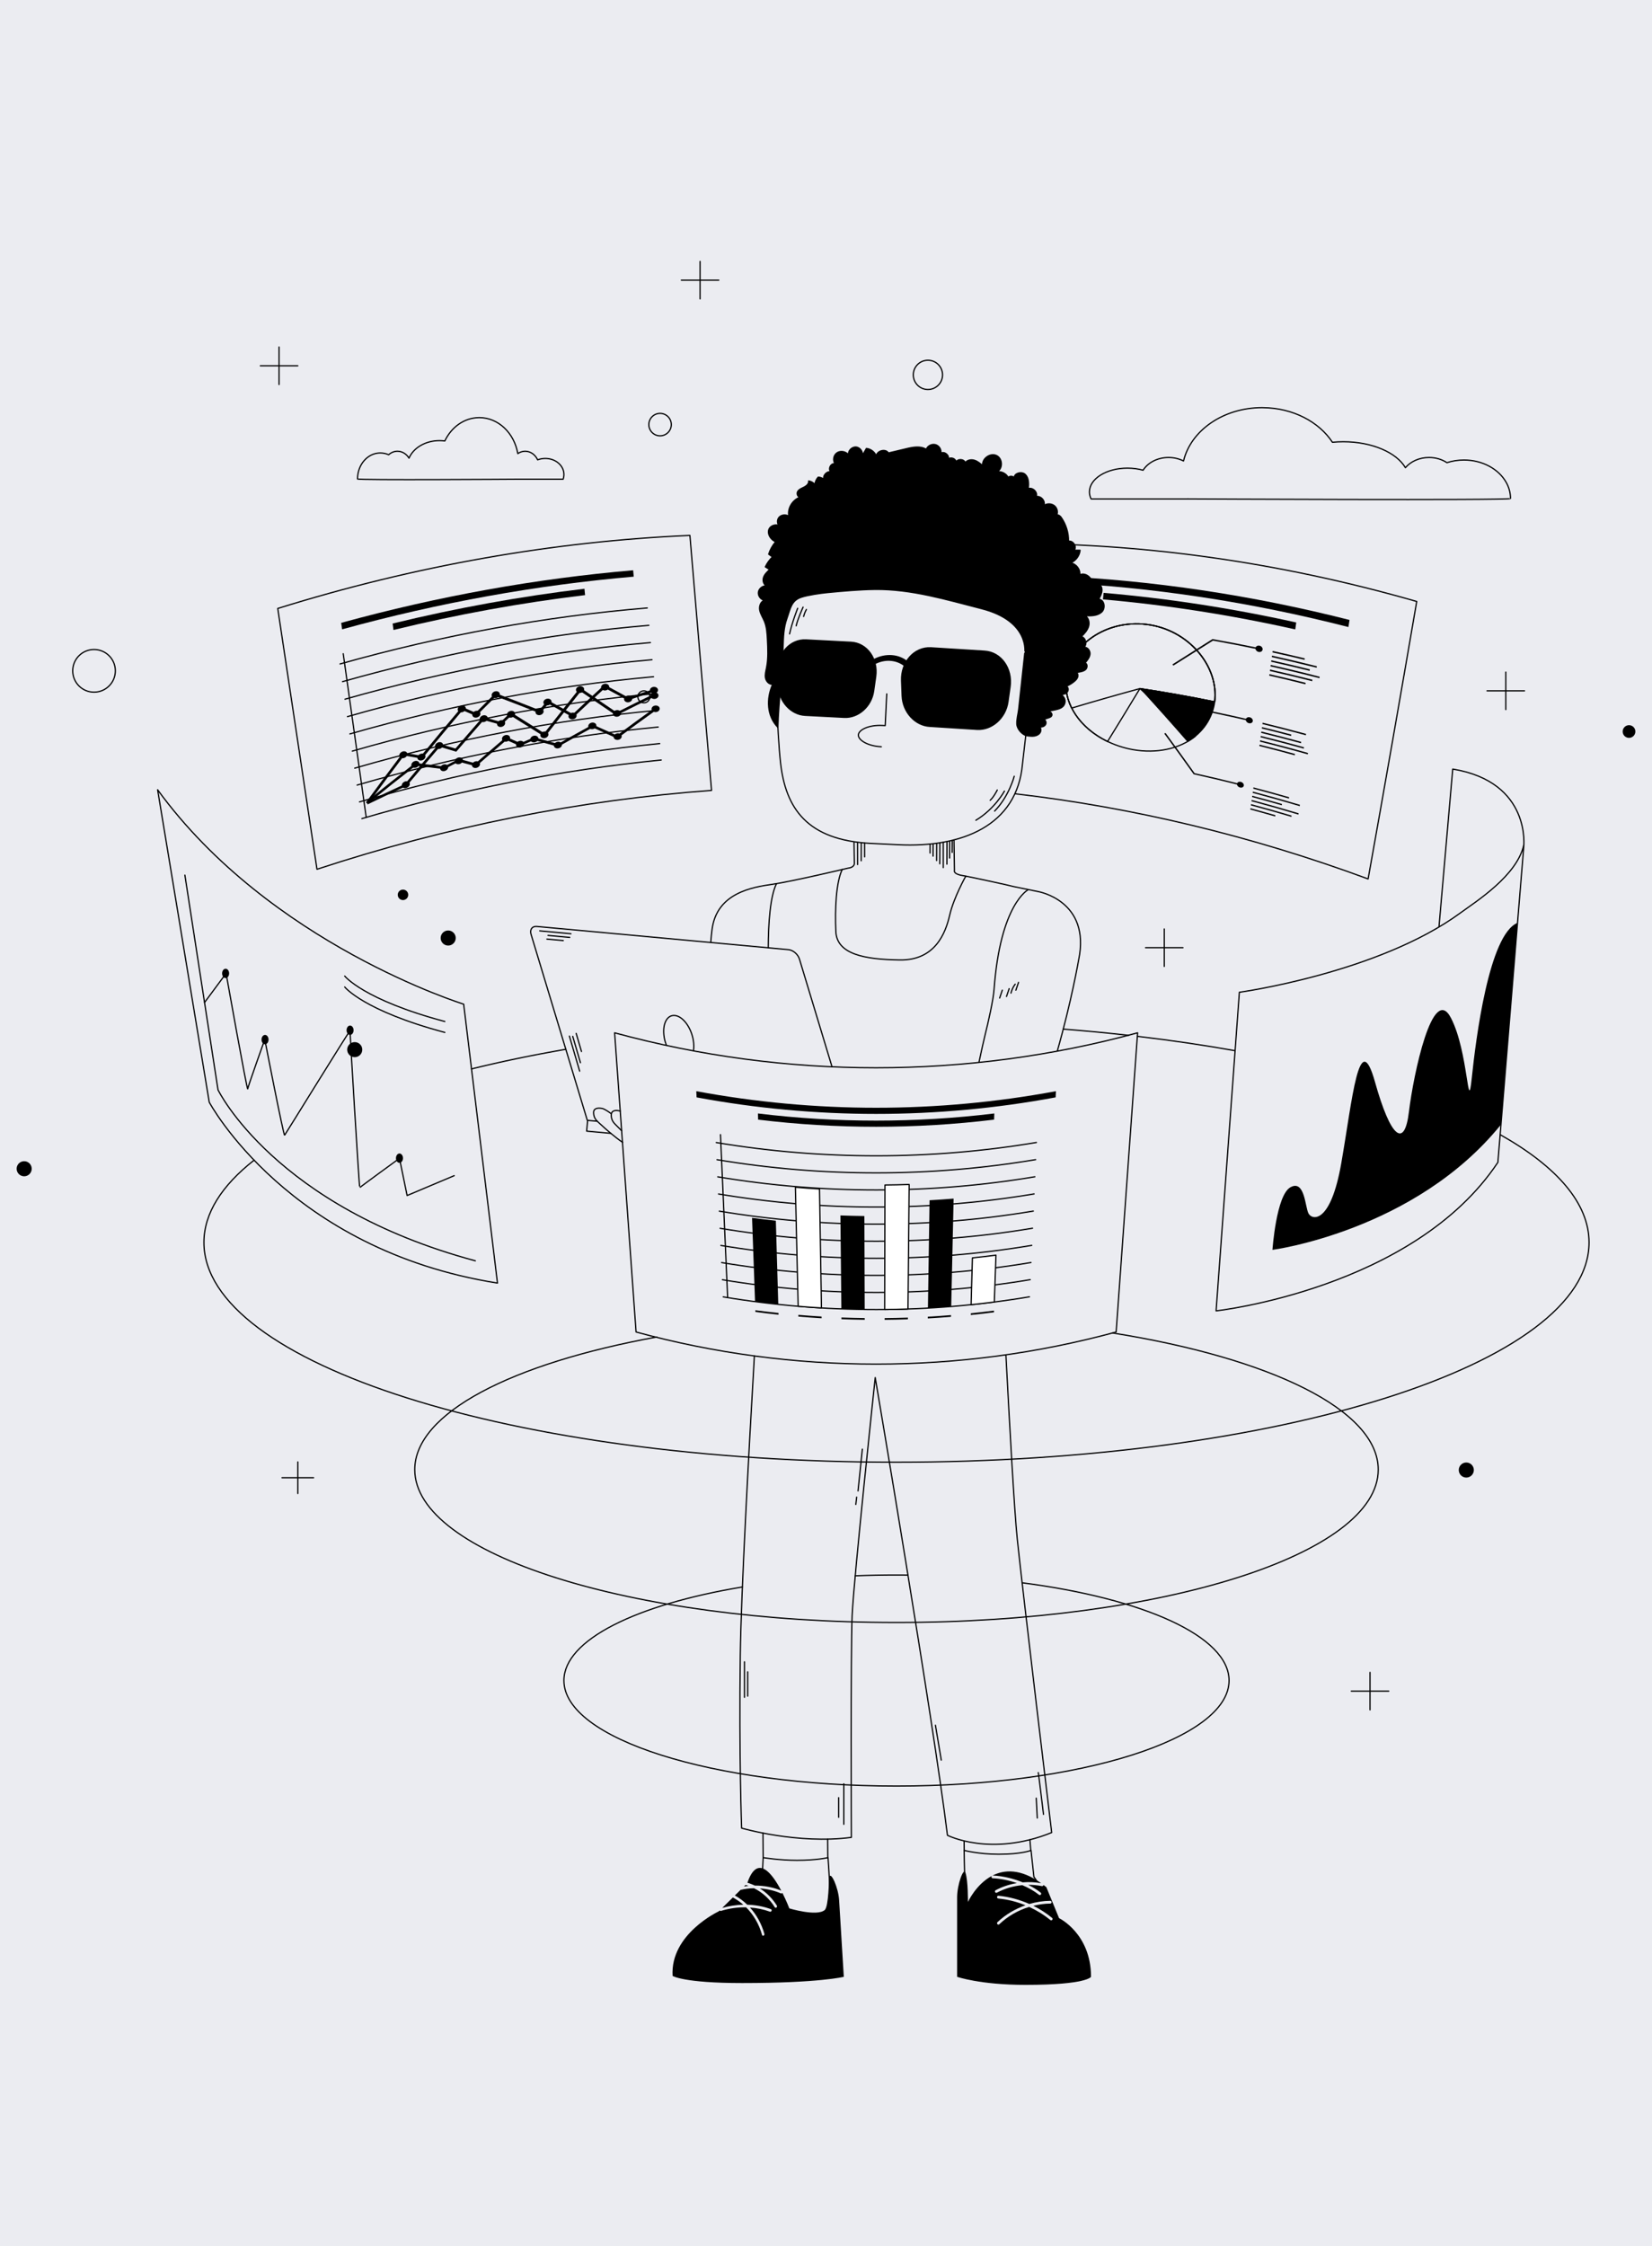 <?xml version="1.0" encoding="iso-8859-1"?>
<!-- Generator: Adobe Illustrator 26.5.0, SVG Export Plug-In . SVG Version: 6.00 Build 0)  -->
<svg version="1.1" xmlns="http://www.w3.org/2000/svg" xmlns:xlink="http://www.w3.org/1999/xlink" x="0px" y="0px"
	 viewBox="0 0 640 870" style="enable-background:new 0 0 640 870;" xml:space="preserve">
<g id="Layer_2">
	<g id="Layer_2_00000114056569711978022710000013115108717188171421_">
		<g id="Background">
			<rect style="fill:#EBECF1;" width="642.381" height="870"/>
		</g>
	</g>
</g>
<g id="Layer_1">
	<g>
		<g>
			
				<path style="fill:none;stroke:#000000;stroke-width:0.478;stroke-linecap:round;stroke-linejoin:round;stroke-miterlimit:10;" d="
				M386.082,231.33c0.521-6.93,1.039-13.866,1.555-20.809c52.788-0.513,107.165,6.909,161.216,22.437
				c-6.245,36.37-12.511,72.19-18.834,107.463c-45.276-16.721-91.233-27.707-136.723-32.977"/>
			
				<path style="fill:none;stroke:#000000;stroke-width:0.478;stroke-linecap:round;stroke-linejoin:round;stroke-miterlimit:10;" d="
				M441.609,266.695c-4.159,6.877-8.336,13.712-12.535,20.504c-10.579-5.082-16.978-14.389-16.075-24.077
				c1.236-13.053,15.294-23.271,31.311-21.268c16.1,1.986,28.011,16.172,26.262,29.979
				C460.909,269.863,451.251,268.151,441.609,266.695z"/>
			
				<path style="fill:none;stroke:#000000;stroke-width:0.478;stroke-linecap:round;stroke-linejoin:round;stroke-miterlimit:10;" d="
				M441.609,266.695c7.115,5.92,14.264,12.081,21.434,18.486c-6.14,4.944-15.07,6.724-24.044,5.177
				c-15.518-2.747-27.206-14.465-26-27.236c1.236-13.053,15.294-23.271,31.311-21.268c16.1,1.986,28.011,16.172,26.262,29.979
				C460.909,269.863,451.251,268.151,441.609,266.695z"/>
			<path d="M470.811,271.824c-0.83,6.304-4.556,12.11-10.7,15.586c-6.193-7.115-12.363-14.019-18.502-20.715
				C451.331,268.144,461.069,269.854,470.811,271.824z"/>
			
				<path style="fill:none;stroke:#000000;stroke-width:0.478;stroke-linecap:round;stroke-linejoin:round;stroke-miterlimit:10;" d="
				M441.609,266.695c-8.804,2.398-17.618,4.914-26.441,7.549c-1.775-3.549-2.519-7.347-2.17-11.122
				c1.236-13.053,15.294-23.271,31.311-21.268c16.1,1.986,28.011,16.172,26.262,29.979
				C460.909,269.863,451.251,268.151,441.609,266.695z"/>
			<path d="M454.592,257.786c-0.134-0.151-0.267-0.302-0.401-0.452c5.188-3.285,10.367-6.557,15.538-9.818
				c6.023,1.062,12.05,2.224,18.079,3.486c-0.025,0.188-0.051,0.376-0.076,0.564c-5.938-1.246-11.875-2.395-17.808-3.447
				C464.822,251.33,459.712,254.552,454.592,257.786z"/>
			<path d="M483.96,279.223c-9.026-2.104-18.053-3.984-27.072-5.64c0.021-0.175,0.042-0.349,0.063-0.524
				c9.023,1.652,18.054,3.529,27.083,5.63C484.009,278.866,483.985,279.045,483.96,279.223z"/>
			<path d="M480.509,304.167c-6.021-1.53-12.045-2.959-18.069-4.289c-0.027-0.037-0.054-0.075-0.081-0.112
				c-3.782-5.302-7.554-10.516-11.314-15.642c0.172-0.078,0.344-0.156,0.516-0.234c3.734,5.097,7.479,10.281,11.233,15.552
				c5.93,1.31,11.859,2.716,17.786,4.219C480.556,303.829,480.533,303.998,480.509,304.167z"/>
			<path d="M489.148,251.575c-0.091,0.67-0.782,1.081-1.542,0.921c-0.76-0.16-1.303-0.83-1.213-1.498
				c0.09-0.669,0.78-1.086,1.542-0.927C488.697,250.229,489.24,250.904,489.148,251.575z"/>
			<path d="M485.346,279.271c-0.088,0.634-0.762,1.005-1.507,0.831c-0.744-0.174-1.278-0.826-1.191-1.459
				c0.086-0.634,0.761-1.01,1.507-0.837C484.9,277.979,485.433,278.636,485.346,279.271z"/>
			<path d="M481.868,304.251c-0.084,0.603-0.745,0.938-1.475,0.752c-0.73-0.186-1.255-0.822-1.171-1.424
				c0.083-0.602,0.744-0.943,1.475-0.758C481.428,303.006,481.952,303.647,481.868,304.251z"/>
			<g>
				<path d="M505.399,255.56c-4.148-1.005-8.297-1.963-12.446-2.873c0.026-0.189,0.052-0.378,0.079-0.566
					c4.15,0.909,8.301,1.865,12.451,2.868C505.455,255.179,505.427,255.369,505.399,255.56z"/>
				<path d="M510.074,258.611c-5.79-1.464-11.581-2.836-17.372-4.116c0.026-0.188,0.052-0.376,0.078-0.564
					c5.793,1.277,11.587,2.647,17.38,4.109C510.132,258.231,510.103,258.421,510.074,258.611z"/>
				<path d="M507.365,259.82c-4.971-1.242-9.942-2.416-14.914-3.522c0.026-0.187,0.052-0.375,0.078-0.562
					c4.973,1.104,9.947,2.276,14.92,3.516C507.421,259.442,507.393,259.631,507.365,259.82z"/>
				<path d="M511.163,262.671c-6.319-1.636-12.641-3.162-18.962-4.577c0.026-0.187,0.052-0.374,0.078-0.56
					c6.324,1.413,12.648,2.937,18.97,4.57C511.22,262.293,511.192,262.482,511.163,262.671z"/>
				<path d="M508.35,263.828c-5.465-1.397-10.932-2.712-16.398-3.944c0.026-0.186,0.052-0.372,0.078-0.558
					c5.469,1.23,10.938,2.543,16.405,3.938C508.407,263.452,508.378,263.64,508.35,263.828z"/>
				<path d="M505.725,265.03c-4.673-1.181-9.347-2.302-14.022-3.363c0.026-0.185,0.052-0.371,0.078-0.556
					c4.676,1.059,9.353,2.178,14.028,3.358C505.781,264.656,505.753,264.843,505.725,265.03z"/>
			</g>
			<g>
				<path d="M505.892,284.781c-5.604-1.534-11.212-2.981-16.821-4.342c0.025-0.179,0.05-0.357,0.076-0.536
					c5.611,1.359,11.221,2.804,16.828,4.336C505.948,284.42,505.92,284.6,505.892,284.781z"/>
				<path d="M500.18,285.038c-3.782-1.002-7.565-1.965-11.349-2.888c0.025-0.178,0.05-0.356,0.075-0.534
					c3.785,0.922,7.57,1.883,11.354,2.884C500.233,284.68,500.206,284.859,500.18,285.038z"/>
				<path d="M504.004,287.859c-5.136-1.407-10.274-2.741-15.414-4.003c0.025-0.177,0.05-0.355,0.075-0.532
					c5.142,1.26,10.283,2.592,15.421,3.998C504.059,287.501,504.032,287.68,504.004,287.859z"/>
				<path d="M505.103,289.951c-5.581-1.551-11.166-3.016-16.753-4.395c0.025-0.177,0.05-0.353,0.075-0.53
					c5.589,1.377,11.176,2.84,16.76,4.39C505.158,289.593,505.131,289.772,505.103,289.951z"/>
				<path d="M506.645,292.169c-6.174-1.745-12.353-3.385-18.534-4.919c0.025-0.176,0.05-0.352,0.075-0.529
					c6.184,1.532,12.365,3.17,18.542,4.913C506.7,291.813,506.672,291.991,506.645,292.169z"/>
				<path d="M501.599,292.539c-4.574-1.258-9.15-2.459-13.727-3.601c0.025-0.176,0.05-0.351,0.075-0.527
					c4.579,1.141,9.157,2.34,13.733,3.597C501.652,292.185,501.626,292.362,501.599,292.539z"/>
			</g>
			<g>
				<path d="M499.339,309.28c-4.603-1.33-9.208-2.602-13.816-3.815c0.024-0.17,0.048-0.339,0.073-0.509
					c4.61,1.212,9.217,2.482,13.822,3.811C499.392,308.937,499.365,309.108,499.339,309.28z"/>
				<path d="M503.536,312.229c-6.076-1.815-12.158-3.528-18.245-5.138c0.024-0.169,0.048-0.338,0.072-0.507
					c6.088,1.609,12.173,3.32,18.252,5.133C503.589,311.887,503.562,312.058,503.536,312.229z"/>
				<path d="M496.566,311.895c-3.833-1.102-7.669-2.163-11.506-3.184c0.024-0.169,0.048-0.337,0.072-0.506
					c3.839,1.019,7.676,2.079,11.511,3.18C496.617,311.555,496.591,311.725,496.566,311.895z"/>
				<path d="M503.026,315.499c-6.06-1.826-12.127-3.55-18.197-5.173c0.024-0.168,0.048-0.336,0.072-0.504
					c6.073,1.621,12.142,3.343,18.205,5.168C503.079,315.16,503.052,315.329,503.026,315.499z"/>
				<path d="M500.294,316.383c-5.228-1.558-10.461-3.04-15.696-4.446c0.024-0.167,0.048-0.335,0.072-0.502
					c5.238,1.405,10.472,2.885,15.703,4.441C500.346,316.045,500.32,316.214,500.294,316.383z"/>
				<path d="M494.023,316.234c-3.217-0.926-6.435-1.824-9.655-2.693c0.024-0.167,0.048-0.334,0.072-0.501
					c3.221,0.868,6.441,1.765,9.659,2.69C494.073,315.898,494.048,316.066,494.023,316.234z"/>
			</g>
			<g>
				<path d="M522.388,242.856c-38.005-9.726-76.082-15.458-113.565-17.25c0.072-0.837,0.145-1.674,0.217-2.511
					c37.543,1.698,75.692,7.351,113.777,17.013C522.673,241.025,522.53,241.94,522.388,242.856z"/>
				<path d="M501.796,243.775c-24.905-5.582-49.799-9.453-74.495-11.626c0.082-0.844,0.164-1.687,0.245-2.531
					c24.737,2.116,49.678,5.936,74.633,11.474C502.052,241.986,501.924,242.88,501.796,243.775z"/>
			</g>
		</g>
		<g>
			
				<path style="fill:none;stroke:#000000;stroke-width:0.478;stroke-linecap:round;stroke-linejoin:round;stroke-miterlimit:10;" d="
				M275.659,306.13c-50.82,3.693-102.207,13.876-152.857,30.538c-5.061-33.485-10.125-67.153-15.201-101.004
				c53.189-16.585,106.918-25.999,159.673-28.298C270.04,240.393,272.834,273.314,275.659,306.13z"/>
			<g>
				<path d="M245.516,223.341c-37.487,3.241-75.325,10.038-112.982,20.407c-0.117-0.838-0.234-1.676-0.351-2.514
					c37.701-10.364,75.581-17.147,113.104-20.365C245.364,221.693,245.44,222.517,245.516,223.341z"/>
				<path d="M226.664,230.494c-24.684,2.964-49.477,7.462-74.227,13.498c-0.109-0.832-0.218-1.664-0.327-2.497
					c24.778-6.03,49.598-10.519,74.307-13.47C226.5,228.848,226.582,229.671,226.664,230.494z"/>
			</g>
			<g>
				<path d="M147.773,322.404"/>
				<g>
					<path d="M142.41,311.549c-0.13-0.288-0.261-0.577-0.391-0.865c4.941-2.412,9.887-4.757,14.836-7.033
						c4.41-5.283,8.822-10.491,13.234-15.625c2.118,0.626,4.236,1.259,6.355,1.901c3.546-4.134,7.091-8.219,10.636-12.256
						c2.301,0.633,4.602,1.276,6.904,1.929c1.309-1.252,2.618-2.498,3.926-3.737c4.307,2.679,8.616,5.383,12.927,8.112
						c4.649-5.976,9.291-11.863,13.926-17.662c4.707,3.174,9.416,6.377,14.127,9.609c4.786-2.436,9.565-4.801,14.338-7.096
						c0.193,0.279,0.386,0.557,0.578,0.836c-5.02,2.41-10.049,4.897-15.084,7.463c-4.585-3.141-9.169-6.253-13.751-9.338
						c-4.631,5.79-9.271,11.668-13.916,17.636c-4.364-2.758-8.726-5.491-13.086-8.198c-1.244,1.178-2.488,2.361-3.733,3.55
						c-2.275-0.644-4.55-1.278-6.825-1.903c-3.553,4.043-7.107,8.135-10.661,12.275c-2.12-0.641-4.24-1.274-6.36-1.899
						c-4.279,4.975-8.557,10.019-12.834,15.134C152.504,306.699,147.454,309.089,142.41,311.549z"/>
					<path d="M158.756,303.502c0.093,0.703-0.524,1.451-1.378,1.674c-0.854,0.223-1.622-0.164-1.717-0.867
						c-0.094-0.704,0.522-1.457,1.377-1.68C157.894,302.406,158.663,302.798,158.756,303.502z"/>
					<path d="M171.658,288.411c0.09,0.711-0.536,1.448-1.397,1.65c-0.861,0.202-1.632-0.209-1.723-0.92
						c-0.091-0.712,0.534-1.455,1.396-1.656C170.797,287.283,171.568,287.7,171.658,288.411z"/>
					<path d="M188.956,278.031c0.084,0.714-0.549,1.433-1.415,1.609c-0.866,0.176-1.636-0.259-1.722-0.974
						c-0.085-0.715,0.548-1.44,1.415-1.615C188.101,276.876,188.872,277.316,188.956,278.031z"/>
					<path d="M195.694,279.938c0.082,0.711-0.553,1.421-1.418,1.588c-0.865,0.167-1.634-0.272-1.717-0.984
						c-0.083-0.712,0.551-1.427,1.418-1.594C194.844,278.782,195.612,279.227,195.694,279.938z"/>
					<path d="M199.537,276.348c0.081,0.713-0.556,1.419-1.423,1.58c-0.867,0.161-1.636-0.285-1.718-0.999
						c-0.082-0.714,0.555-1.425,1.422-1.585C198.686,275.184,199.456,275.634,199.537,276.348z"/>
					<path d="M226.299,266.853c0.073,0.714-0.573,1.388-1.444,1.508c-0.87,0.121-1.636-0.358-1.71-1.072
						c-0.074-0.715,0.573-1.394,1.444-1.514C225.461,265.655,226.227,266.139,226.299,266.853z"/>
					<path d="M240.589,276.127c0.068,0.703-0.579,1.355-1.446,1.459c-0.867,0.104-1.626-0.38-1.695-1.084
						c-0.07-0.704,0.578-1.362,1.445-1.465C239.761,274.934,240.521,275.423,240.589,276.127z"/>
					<path d="M255.106,269.276c0.065,0.705-0.587,1.34-1.456,1.421c-0.869,0.081-1.626-0.423-1.692-1.128
						c-0.065-0.706,0.586-1.346,1.456-1.427C254.284,268.062,255.042,268.571,255.106,269.276z"/>
					<path d="M212.462,284.343c0.077,0.704-0.562,1.39-1.426,1.535c-0.864,0.145-1.627-0.306-1.705-1.01
						c-0.077-0.705,0.56-1.396,1.425-1.541C211.622,283.182,212.385,283.638,212.462,284.343z"/>
				</g>
				<path d="M147.773,322.404"/>
				<g>
					<g>
						<path d="M142.679,311.234c-0.318-0.134-0.636-0.269-0.954-0.403c4.798-6.545,9.6-12.998,14.405-19.358
							c2.345,0.397,4.691,0.804,7.037,1.222c5.264-6.419,10.529-12.731,15.792-18.935c1.77,0.761,3.54,1.527,5.31,2.298
							c2.555-2.566,5.109-5.109,7.662-7.628c5.677,2.151,11.357,4.357,17.038,6.617c1.065-1.306,2.129-2.608,3.193-3.905
							c3.258,1.799,6.518,3.614,9.778,5.444c4.101-3.867,8.197-7.672,12.288-11.415c3.048,1.646,6.097,3.307,9.146,4.981
							c3.261-1.096,6.519-2.161,9.775-3.197c0.132,0.303,0.265,0.607,0.397,0.91c-3.452,1.096-6.908,2.227-10.367,3.391
							c-2.936-1.609-5.872-3.205-8.807-4.788c-4.098,3.749-8.201,7.559-12.31,11.431c-3.22-1.805-6.439-3.595-9.658-5.369
							c-1.036,1.262-2.072,2.528-3.109,3.799c-5.719-2.272-11.436-4.49-17.151-6.652c-2.566,2.53-5.134,5.085-7.701,7.663
							c-1.745-0.759-3.49-1.513-5.235-2.262c-5.219,6.148-10.44,12.401-15.659,18.76c-2.334-0.415-4.667-0.82-7-1.214
							C151.924,298.742,147.299,304.945,142.679,311.234z"/>
						<path d="M157.806,291.927c0.095,0.712-0.526,1.466-1.385,1.687c-0.858,0.221-1.631-0.174-1.726-0.886
							c-0.095-0.713,0.525-1.472,1.384-1.693C156.938,290.814,157.711,291.215,157.806,291.927z"/>
						<path d="M164.818,292.836c0.091,0.709-0.531,1.454-1.389,1.666c-0.859,0.212-1.63-0.189-1.722-0.898
							c-0.093-0.71,0.529-1.46,1.389-1.672C163.955,291.72,164.726,292.126,164.818,292.836z"/>
						<path d="M180.453,274.22c0.087,0.719-0.545,1.451-1.412,1.637c-0.867,0.186-1.641-0.244-1.729-0.964
							c-0.088-0.72,0.543-1.457,1.411-1.643C179.591,273.064,180.366,273.5,180.453,274.22z"/>
						<path d="M186.108,276.292c0.086,0.716-0.548,1.44-1.414,1.619c-0.866,0.179-1.638-0.254-1.725-0.971
							c-0.086-0.717,0.546-1.446,1.414-1.625C185.25,275.137,186.023,275.576,186.108,276.292z"/>
						<path d="M193.627,268.751c0.083,0.72-0.554,1.436-1.424,1.603c-0.869,0.166-1.642-0.28-1.726-1
							c-0.084-0.721,0.553-1.443,1.423-1.609C192.771,267.579,193.544,268.031,193.627,268.751z"/>
						<path d="M210.6,275.407c0.078,0.711-0.563,1.403-1.43,1.548c-0.867,0.145-1.634-0.311-1.712-1.023
							c-0.078-0.712,0.561-1.409,1.43-1.554C209.756,274.233,210.523,274.695,210.6,275.407z"/>
						<path d="M213.671,271.658c0.077,0.713-0.566,1.402-1.434,1.542c-0.869,0.14-1.636-0.323-1.713-1.036
							c-0.078-0.714,0.564-1.408,1.434-1.548C212.827,270.476,213.594,270.944,213.671,271.658z"/>
						<path d="M223.382,277.083c0.074,0.707-0.569,1.381-1.436,1.509c-0.867,0.128-1.629-0.339-1.704-1.046
							c-0.075-0.708,0.569-1.388,1.436-1.515C222.545,275.903,223.308,276.375,223.382,277.083z"/>
						<path d="M236.012,265.935c0.07,0.712-0.579,1.373-1.449,1.48c-0.871,0.107-1.634-0.382-1.705-1.094
							c-0.071-0.713,0.578-1.38,1.449-1.486C235.179,264.729,235.942,265.223,236.012,265.935z"/>
						<path d="M244.926,270.55c0.067,0.706-0.582,1.354-1.451,1.45c-0.869,0.096-1.628-0.397-1.697-1.104
							c-0.068-0.707,0.582-1.361,1.451-1.456C244.099,269.344,244.859,269.843,244.926,270.55z"/>
						<path d="M254.914,267.171c0.065,0.707-0.588,1.342-1.457,1.423c-0.87,0.081-1.628-0.425-1.693-1.132
							c-0.066-0.708,0.587-1.349,1.457-1.429C254.091,265.953,254.849,266.464,254.914,267.171z"/>
					</g>
					<path d="M142.869,310.984c-0.233-0.223-0.466-0.447-0.7-0.67c6.209-5.062,12.425-9.999,18.645-14.81
						c3.74,0.429,7.481,0.885,11.225,1.369c1.891-1,3.782-1.99,5.673-2.969c2.172,0.578,4.344,1.164,6.517,1.759
						c3.957-3.479,7.913-6.904,11.868-10.275c1.845,0.808,3.69,1.621,5.536,2.44c1.751-0.77,3.502-1.531,5.253-2.283
						c3.098,0.844,6.196,1.706,9.295,2.586c4.485-2.565,8.967-5.069,13.445-7.51c3.129,1.389,6.259,2.794,9.389,4.216
						c4.876-3.638,9.745-7.194,14.605-10.669c0.256,0.239,0.512,0.478,0.769,0.717c-5.08,3.625-10.171,7.339-15.27,11.142
						c-3.172-1.438-6.344-2.859-9.515-4.264c-4.447,2.425-8.898,4.912-13.352,7.46c-3.131-0.887-6.262-1.756-9.393-2.607
						c-1.788,0.769-3.575,1.547-5.363,2.334c-1.764-0.781-3.528-1.557-5.291-2.327c-3.924,3.344-7.85,6.742-11.776,10.192
						c-2.245-0.613-4.489-1.217-6.732-1.813c-1.862,0.965-3.725,1.94-5.587,2.926c-3.697-0.476-7.393-0.926-11.086-1.348
						C154.966,301.262,148.914,306.064,142.869,310.984z"/>
					<path d="M162.472,295.653c0.092,0.708-0.528,1.454-1.386,1.67c-0.857,0.216-1.628-0.18-1.721-0.889
						c-0.093-0.709,0.527-1.46,1.385-1.676C161.609,294.543,162.379,294.944,162.472,295.653z"/>
					<path d="M173.621,296.993c0.088,0.704-0.535,1.436-1.393,1.637c-0.858,0.201-1.625-0.204-1.715-0.908
						c-0.09-0.705,0.534-1.442,1.392-1.643C172.764,295.878,173.533,296.289,173.621,296.993z"/>
					<path d="M179.304,294.326c0.087,0.705-0.54,1.43-1.398,1.623c-0.859,0.193-1.627-0.22-1.714-0.925
						c-0.088-0.705,0.538-1.436,1.398-1.629C178.449,293.203,179.217,293.621,179.304,294.326z"/>
					<path d="M185.956,295.803c0.084,0.702-0.543,1.418-1.402,1.603c-0.859,0.184-1.624-0.233-1.71-0.935
						c-0.085-0.703,0.542-1.424,1.402-1.608C185.105,294.677,185.871,295.1,185.956,295.803z"/>
					<path d="M203.039,287.934c0.079,0.704-0.555,1.401-1.418,1.56c-0.862,0.159-1.627-0.28-1.707-0.984
						c-0.08-0.705,0.554-1.407,1.417-1.566C202.194,286.785,202.959,287.23,203.039,287.934z"/>
					<path d="M217.7,288.329c0.075,0.7-0.563,1.378-1.426,1.517c-0.863,0.139-1.623-0.313-1.699-1.014
						c-0.076-0.701,0.562-1.384,1.426-1.523C216.864,287.171,217.625,287.629,217.7,288.329z"/>
					<path d="M240.85,285.105c0.068,0.697-0.577,1.345-1.44,1.452c-0.864,0.106-1.62-0.37-1.689-1.068
						c-0.069-0.698,0.576-1.352,1.44-1.457C240.025,283.926,240.782,284.408,240.85,285.105z"/>
					<path d="M197.611,285.671c0.081,0.707-0.553,1.411-1.416,1.577c-0.863,0.166-1.629-0.27-1.712-0.977
						c-0.083-0.708,0.551-1.418,1.415-1.583C196.763,284.522,197.53,284.964,197.611,285.671z"/>
					<path d="M208.565,285.956c0.078,0.704-0.559,1.394-1.423,1.545c-0.863,0.151-1.627-0.295-1.706-0.999
						c-0.079-0.705,0.557-1.401,1.422-1.551C207.723,284.8,208.487,285.252,208.565,285.956z"/>
					<path d="M231.043,280.925c0.071,0.702-0.573,1.365-1.438,1.484c-0.866,0.119-1.625-0.352-1.697-1.055
						c-0.072-0.703,0.571-1.371,1.438-1.49C230.212,279.746,230.972,280.222,231.043,280.925z"/>
					<path d="M255.574,274.379c0.064,0.701-0.587,1.334-1.454,1.416c-0.867,0.082-1.623-0.417-1.688-1.119
						c-0.065-0.702,0.585-1.34,1.454-1.422C254.754,273.173,255.51,273.678,255.574,274.379z"/>
				</g>
			</g>
			
				<path style="fill:none;stroke:#000000;stroke-width:0.478;stroke-linecap:round;stroke-linejoin:round;stroke-miterlimit:10;" d="
				M131.729,257.156c39.649-11.186,79.532-18.411,119.028-21.691"/>
			
				<path style="fill:none;stroke:#000000;stroke-width:0.478;stroke-linecap:round;stroke-linejoin:round;stroke-miterlimit:10;" d="
				M132.694,264.004c39.521-11.199,79.285-18.465,118.677-21.81"/>
			
				<path style="fill:none;stroke:#000000;stroke-width:0.478;stroke-linecap:round;stroke-linejoin:round;stroke-miterlimit:10;" d="
				M133.652,270.803c39.394-11.213,79.041-18.518,118.329-21.927"/>
			
				<path style="fill:none;stroke:#000000;stroke-width:0.478;stroke-linecap:round;stroke-linejoin:round;stroke-miterlimit:10;" d="
				M134.605,277.553c39.269-11.226,78.798-18.57,117.985-22.042"/>
			
				<path style="fill:none;stroke:#000000;stroke-width:0.478;stroke-linecap:round;stroke-linejoin:round;stroke-miterlimit:10;" d="
				M135.551,284.254c39.145-11.238,78.558-18.62,117.643-22.155"/>
			
				<path style="fill:none;stroke:#000000;stroke-width:0.478;stroke-linecap:round;stroke-linejoin:round;stroke-miterlimit:10;" d="
				M136.491,290.907c39.021-11.25,78.32-18.67,117.304-22.266"/>
			
				<path style="fill:none;stroke:#000000;stroke-width:0.478;stroke-linecap:round;stroke-linejoin:round;stroke-miterlimit:10;" d="
				M137.425,297.512c38.899-11.262,78.084-18.719,116.969-22.375"/>
			
				<path style="fill:none;stroke:#000000;stroke-width:0.478;stroke-linecap:round;stroke-linejoin:round;stroke-miterlimit:10;" d="
				M138.353,304.07c38.779-11.273,77.851-18.767,116.636-22.482"/>
			
				<path style="fill:none;stroke:#000000;stroke-width:0.478;stroke-linecap:round;stroke-linejoin:round;stroke-miterlimit:10;" d="
				M139.275,310.582c38.659-11.284,77.619-18.813,116.305-22.587"/>
			
				<path style="fill:none;stroke:#000000;stroke-width:0.478;stroke-linecap:round;stroke-linejoin:round;stroke-miterlimit:10;" d="
				M140.191,317.047c38.54-11.295,77.389-18.859,115.978-22.691"/>
			
				<path style="fill:none;stroke:#000000;stroke-width:0.478;stroke-linecap:round;stroke-linejoin:round;stroke-miterlimit:10;" d="
				M132.967,253.186c2.967,21.193,5.934,42.317,8.902,63.372"/>
		</g>
		<g>
			
				<path style="fill:none;stroke:#000000;stroke-width:0.478;stroke-linecap:round;stroke-linejoin:round;stroke-miterlimit:10;" d="
				M277.468,442.514c41.066,6.854,82.989,6.845,124.053-0.027"/>
			
				<path style="fill:none;stroke:#000000;stroke-width:0.478;stroke-linecap:round;stroke-linejoin:round;stroke-miterlimit:10;" d="
				M277.768,449.156c40.867,6.821,82.587,6.812,123.452-0.027"/>
			
				<path style="fill:none;stroke:#000000;stroke-width:0.478;stroke-linecap:round;stroke-linejoin:round;stroke-miterlimit:10;" d="
				M278.068,455.798c40.668,6.788,82.185,6.779,122.85-0.027"/>
			
				<path style="fill:none;stroke:#000000;stroke-width:0.478;stroke-linecap:round;stroke-linejoin:round;stroke-miterlimit:10;" d="
				M278.368,462.44c40.469,6.754,81.783,6.745,122.249-0.027"/>
			
				<path style="fill:none;stroke:#000000;stroke-width:0.478;stroke-linecap:round;stroke-linejoin:round;stroke-miterlimit:10;" d="
				M278.669,469.081c40.269,6.721,81.38,6.712,121.648-0.027"/>
			
				<path style="fill:none;stroke:#000000;stroke-width:0.478;stroke-linecap:round;stroke-linejoin:round;stroke-miterlimit:10;" d="
				M278.969,475.723c40.07,6.688,80.978,6.679,121.046-0.027"/>
			
				<path style="fill:none;stroke:#000000;stroke-width:0.478;stroke-linecap:round;stroke-linejoin:round;stroke-miterlimit:10;" d="
				M279.269,482.365c39.871,6.655,80.576,6.646,120.445-0.027"/>
			
				<path style="fill:none;stroke:#000000;stroke-width:0.478;stroke-linecap:round;stroke-linejoin:round;stroke-miterlimit:10;" d="
				M279.569,489.007c39.672,6.621,80.173,6.613,119.844-0.026"/>
			
				<path style="fill:none;stroke:#000000;stroke-width:0.478;stroke-linecap:round;stroke-linejoin:round;stroke-miterlimit:10;" d="
				M279.87,495.648c39.473,6.588,79.771,6.579,119.242-0.026"/>
			
				<path style="fill:none;stroke:#000000;stroke-width:0.478;stroke-linecap:round;stroke-linejoin:round;stroke-miterlimit:10;" d="
				M280.17,502.29c39.274,6.555,79.369,6.546,118.641-0.026"/>
			
				<path style="fill:none;stroke:#000000;stroke-width:0.478;stroke-linecap:round;stroke-linejoin:round;stroke-miterlimit:10;" d="
				M432.406,515.894c-60.888,16.575-125.1,16.575-185.989,0c-2.77-38.626-5.54-77.252-8.31-115.878
				c66.329,18.057,136.279,18.057,202.608,0C437.946,438.642,435.176,477.268,432.406,515.894z"/>
			<path d="M300.567,472.778c-3.075-0.326-6.147-0.69-9.215-1.093c0.388,10.815,0.775,21.631,1.163,32.446
				c2.994,0.394,5.992,0.749,8.992,1.067C301.193,494.391,300.88,483.585,300.567,472.778z"/>
			
				<path style="fill:#FFFFFF;stroke:#000000;stroke-width:0.478;stroke-linecap:round;stroke-linejoin:round;stroke-miterlimit:10;" d="
				M317.485,460.491c-3.116-0.184-6.229-0.407-9.341-0.669c0.355,15.369,0.71,30.738,1.066,46.107
				c3.005,0.253,6.013,0.468,9.022,0.646C317.983,491.215,317.734,475.853,317.485,460.491z"/>
			<path d="M334.871,470.975c-3.097-0.038-6.193-0.115-9.288-0.231c0.124,12.068,0.249,24.136,0.373,36.204
				c3.012,0.113,6.025,0.188,9.038,0.225C334.952,495.107,334.912,483.041,334.871,470.975z"/>
			
				<path style="fill:#FFFFFF;stroke:#000000;stroke-width:0.478;stroke-linecap:round;stroke-linejoin:round;stroke-miterlimit:10;" d="
				M352.218,458.753c-3.123,0.107-6.248,0.175-9.372,0.204c-0.041,16.076-0.082,32.151-0.122,48.227
				c3.013-0.028,6.026-0.093,9.038-0.197C351.914,490.91,352.066,474.832,352.218,458.753z"/>
			<path d="M369.44,464.225c-3.102,0.252-6.206,0.464-9.312,0.638c-0.214,13.926-0.428,27.852-0.642,41.777
				c3.01-0.168,6.018-0.374,9.024-0.618C368.819,492.089,369.13,478.157,369.44,464.225z"/>
			
				<path style="fill:#FFFFFF;stroke:#000000;stroke-width:0.478;stroke-linecap:round;stroke-linejoin:round;stroke-miterlimit:10;" d="
				M385.844,486.135c-3.036,0.39-6.076,0.741-9.119,1.054c-0.17,6.042-0.34,12.083-0.51,18.125c3.001-0.308,6-0.655,8.995-1.039
				C385.421,498.228,385.632,492.181,385.844,486.135z"/>
			<path d="M301.622,509.194c-2.991-0.317-5.98-0.671-8.965-1.064c-0.008-0.223-0.016-0.445-0.024-0.668
				c2.986,0.392,5.976,0.747,8.969,1.064C301.609,508.749,301.616,508.972,301.622,509.194z"/>
			<path d="M318.297,510.568c-3-0.177-5.999-0.391-8.995-0.644c-0.005-0.222-0.01-0.445-0.015-0.667
				c2.998,0.252,5.998,0.467,8.999,0.644C318.29,510.123,318.294,510.346,318.297,510.568z"/>
			<path d="M335.007,511.163c-3.004-0.037-6.008-0.112-9.01-0.224c-0.002-0.222-0.005-0.444-0.007-0.667
				c3.004,0.112,6.009,0.187,9.015,0.224C335.005,510.718,335.006,510.941,335.007,511.163z"/>
			<path d="M351.724,510.979c-3.003,0.103-6.007,0.168-9.011,0.196c0.001-0.222,0.001-0.444,0.002-0.666
				c3.006-0.028,6.011-0.093,9.015-0.196C351.728,510.534,351.726,510.756,351.724,510.979z"/>
			<path d="M368.42,510.015c-2.997,0.243-5.996,0.448-8.996,0.616c0.003-0.222,0.007-0.444,0.01-0.667
				c3.002-0.168,6.003-0.373,9.001-0.616C368.43,509.571,368.425,509.793,368.42,510.015z"/>
			<path d="M385.069,508.273c-2.986,0.383-5.975,0.728-8.967,1.036c0.006-0.222,0.012-0.445,0.019-0.667
				c2.994-0.308,5.985-0.653,8.972-1.037C385.085,507.828,385.077,508.05,385.069,508.273z"/>
			<g>
				<path d="M408.957,425.019c-45.968,8.54-93.121,8.54-139.089,0c-0.04-0.799-0.08-1.598-0.12-2.396
					c46.047,8.555,93.282,8.555,139.329,0C409.037,423.422,408.997,424.221,408.957,425.019z"/>
				<path d="M385.119,433.643c-30.359,3.684-61.055,3.684-91.414,0c-0.026-0.797-0.053-1.593-0.079-2.39
					c30.412,3.691,61.16,3.691,91.572,0C385.172,432.049,385.145,432.846,385.119,433.643z"/>
			</g>
			
				<path style="fill:none;stroke:#000000;stroke-width:0.478;stroke-linecap:round;stroke-linejoin:round;stroke-miterlimit:10;" d="
				M279.121,439.45c0.924,21.041,1.848,42.083,2.771,63.124"/>
		</g>
		<g>
			<g>
				<g>
					
						<path style="fill:none;stroke:#000000;stroke-width:0.478;stroke-linecap:round;stroke-linejoin:round;stroke-miterlimit:10;" d="
						M61.061,305.881l20.003,121.009c0,0,30.528,57.168,111.66,70.053l-13.092-108.022
						C179.632,388.921,104.607,365.72,61.061,305.881z"/>
				</g>
			</g>
			<g>
				<g>
					<path d="M136.983,399.016c0,1.001-0.609,1.813-1.36,1.813c-0.751,0-1.36-0.812-1.36-1.813c0-1.001,0.609-1.813,1.36-1.813
						C136.374,397.203,136.983,398.015,136.983,399.016z"/>
				</g>
			</g>
			<g>
				<g>
					<path d="M104.038,402.642c0,1.001-0.609,1.813-1.36,1.813s-1.36-0.812-1.36-1.813c0-1.001,0.609-1.813,1.36-1.813
						S104.038,401.641,104.038,402.642z"/>
				</g>
			</g>
			<g>
				<g>
					<path d="M88.765,377.004c0,1.001-0.609,1.813-1.36,1.813s-1.36-0.812-1.36-1.813c0-1.001,0.609-1.813,1.36-1.813
						S88.765,376.002,88.765,377.004z"/>
				</g>
			</g>
			
				<path style="fill:none;stroke:#000000;stroke-width:0.478;stroke-linecap:round;stroke-linejoin:round;stroke-miterlimit:10;" d="
				M71.627,338.944l12.835,83.17c0,0,21.964,45.332,99.692,66.207"/>
			
				<path style="fill:none;stroke:#000000;stroke-width:0.478;stroke-linecap:round;stroke-linejoin:round;stroke-miterlimit:10;" d="
				M79.24,388.274l8.346-11.27c0,0,8.187,45.883,8.384,44.7s6.609-19.136,6.609-19.136s7.299,37.582,7.694,37.088
				c0.395-0.493,25.449-41.133,25.35-40.442c-0.099,0.69,3.551,61.059,3.748,60.763s15.388-11.344,15.388-11.344l2.959,14.401
				l18.248-7.694"/>
			<g>
				<g>
					<ellipse cx="154.76" cy="448.565" rx="1.36" ry="1.813"/>
				</g>
			</g>
			
				<path style="fill:none;stroke:#000000;stroke-width:0.478;stroke-linecap:round;stroke-linejoin:round;stroke-miterlimit:10;" d="
				M133.55,378.035c0,0,7.228,9.186,38.78,17.599"/>
			
				<path style="fill:none;stroke:#000000;stroke-width:0.478;stroke-linecap:round;stroke-linejoin:round;stroke-miterlimit:10;" d="
				M133.55,382.267c0,0,7.228,9.186,38.78,17.599"/>
		</g>
		
			<path style="fill:none;stroke:#000000;stroke-width:0.478;stroke-linecap:round;stroke-linejoin:round;stroke-miterlimit:10;" d="
			M557.469,359.043l5.329-61.177c30.644,5.042,27.5,30.294,27.5,30.294L580.29,450.186
			c-32.617,49.033-109.161,57.525-109.161,57.525l9.012-123.397c0,0,53.856-7.413,85.682-30.77c6-4.404,22.074-14.467,24.551-26.5"
			/>
		<path d="M581.468,435.59c-33.346,41.21-88.507,48.489-88.507,48.489s1.448-21.196,6.972-24.245
			c5.524-3.049,5.655,7.473,6.971,10.103c1.315,2.63,8.549,4.34,12.702-19.333c4.283-24.412,6.894-53.66,13.076-31.565
			c6.089,21.765,11.442,25.87,13.152,11.554c1.71-14.316,9.206-50.045,16.308-36.28c6.771,13.122,6.444,38.454,8.023,23.304
			c1.578-15.15,6.665-55.762,17.734-60.181L581.468,435.59z"/>
		<g>
			
				<path style="fill:none;stroke:#000000;stroke-width:0.478;stroke-linecap:round;stroke-linejoin:round;stroke-miterlimit:10;" d="
				M396.127,295.827c-2.067,24.124-23.686,32.546-48.068,31.35l-10.581-0.519c-24.943-1.224-33.1-13.743-35.08-31.107
				c-0.637-5.582-1.309-16.815-1.338-22.433c-0.031-5.86-1.097-21.376-1.097-21.376l1.272-25.909
				c1.224-24.943,22.437-44.171,47.38-42.946l10.581,0.519c24.943,1.224,44.168,22.437,42.944,47.38l-1.105,22.505L396.127,295.827z
				"/>
			
				<path style="fill:none;stroke:#000000;stroke-width:0.478;stroke-linecap:round;stroke-linejoin:round;stroke-miterlimit:10;" d="
				M343.535,268.756l-0.603,12.274l-1.1-0.054c-5.356-0.263-9.198,1.727-9.294,3.676c-0.096,1.946,3.534,4.304,8.889,4.567"/>
			<path style="stroke:#000000;stroke-width:0.478;stroke-linecap:round;stroke-linejoin:round;stroke-miterlimit:10;" d="
				M380.228,235.726c-13.576-3.472-27.176-7.607-41.257-7.446c-6.092,0.07-12.165,0.64-18.229,1.209
				c-2.733,0.257-7.7,0.959-10.306,1.821c-3.964,1.311-4.232,4.48-5.606,8.325c-1.226,3.432-1.349,7.126-1.459,10.754
				c-0.32,10.493-1.697,20.824-2.017,31.317c-4.302-4.383-4.508-11.137-2.018-16.673c-1.364,0.127-2.512-1.132-2.767-2.43
				c-0.255-1.298,0.123-2.622,0.383-3.92c0.728-3.625,0.541-7.356,0.352-11.044c-0.123-2.392-0.257-4.835-1.181-7.058
				c-0.592-1.424-1.503-2.742-1.795-4.25c-0.293-1.508,0.296-3.354,1.807-3.833c-1.445-0.282-2.524-1.75-2.322-3.158
				c0.203-1.408,1.656-2.537,3.125-2.429c-1.188-0.548-1.545-2.105-1.127-3.309c0.418-1.204,1.401-2.132,2.351-3.012
				c-0.555-0.346-1.11-0.692-1.665-1.037c0.662-1.433,1.604-2.745,2.762-3.848c-0.488-0.354-0.975-0.709-1.463-1.063
				c0.541-1.751,1.46-3.393,2.682-4.79c-1.845-0.822-3.249-2.876-2.626-4.742c0.623-1.866,3.774-2.513,4.724-0.78
				c-1.318-0.707-1.777-2.571-0.93-3.775c0.847-1.203,2.812-1.48,3.981-0.561c-0.663-3.091,1.389-6.504,4.5-7.485
				c-1.033,0.208-1.637-1.295-1.091-2.166c0.546-0.871,1.627-1.244,2.556-1.726c0.929-0.482,1.862-1.346,1.676-2.347
				c0.952,0.15,1.84,0.649,2.445,1.374c0.083-1.048,0.535-2.065,1.264-2.846c0.837,0.02,1.661,0.363,2.251,0.936
				c-0.611-1.526,1.094-3.387,2.74-2.989c-1.384-0.948-0.079-3.564,1.553-3.113c-0.985-1.316-0.601-3.39,0.796-4.295
				c1.396-0.906,3.533-0.467,4.426,0.909c-0.313-1.579,1.227-3.233,2.888-3.101c1.661,0.131,2.902,2.005,2.326,3.513
				c0.565-0.989,1.13-1.979,1.695-2.968c1.781,0.182,3.388,1.468,3.901,3.123c-0.201-2.161,3.545-3.267,4.633-1.368
				c2.309-0.551,4.618-1.102,6.927-1.653c2.583-0.617,5.528-1.178,7.733,0.259c0.463-1.355,2.117-2.213,3.545-1.837
				s2.402,1.924,2.088,3.318c1.388-0.89,3.522,0.865,2.83,2.327c0.939-1.061,3.145-0.208,3.064,1.184
				c0.504-1.478,3.239-1.326,3.564,0.198c0.697-1.082,2.274-1.365,3.535-0.987s2.281,1.26,3.257,2.119
				c-0.487-2.581,2.724-5.051,5.212-3.99c2.488,1.061,2.718,5.062,0.351,6.354c1.726-0.259,3.571,0.692,4.307,2.219
				c0.575-0.779,2.051-0.609,2.42,0.278c-0.496-1.877,2.759-2.853,4.178-1.483c1.419,1.37,1.347,3.572,1.178,5.501
				c1.744-0.589,3.74,1.404,3.07,3.064c1.867-0.356,3.683,1.785,2.951,3.479c1.146-0.85,2.895-0.836,4.026,0.033
				c1.131,0.869,1.536,2.51,0.932,3.777c0.567-0.425,1.341,0.18,1.743,0.754c1.898,2.709,2.909,5.988,2.853,9.257
				c1.803-0.322,3.342,2.108,2.221,3.508c0.751-0.005,1.503-0.01,2.254-0.014c-0.172,2.116-1.641,4.087-3.666,4.918
				c2.176,0.316,3.859,2.509,3.536,4.608c2.56-1.287,5.914,2.081,4.476,4.495c0.228-1.695,3.242-1.438,3.904,0.148
				s-0.198,3.348-1.037,4.854c2.249,0.044,2.785,3.484,1.134,4.958c-1.65,1.474-4.16,1.466-6.408,1.371
				c1.416,0.808,1.822,2.701,1.346,4.22c-0.476,1.519-1.627,2.743-2.773,3.882c1.725,0.479,2.329,2.997,0.998,4.159
				c1.348-0.206,2.446,1.276,2.331,2.588c-0.115,1.312-1.02,2.416-1.887,3.433c0.995,0.397,0.946,1.908,0.155,2.612
				c-0.791,0.704-2.434,0.977-3.507,1.057c0.553,0.407,0.687,1.191,0.476,1.83c-0.211,0.639-0.701,1.155-1.219,1.601
				c-0.943,0.813-2.03,1.471-3.2,1.936c0.84,0.34,0.942,1.557,0.38,2.249c-0.562,0.692-1.52,0.953-2.424,1.061
				c0.827,0.426,1.42,1.248,1.549,2.143c0.128,0.895-0.212,1.841-0.887,2.468c-0.689,0.639-1.647,0.92-2.576,1.136
				c-0.971,0.226-1.955,0.405-2.945,0.536c0.376,0.169,0.752,0.363,1.023,0.667s0.417,0.738,0.271,1.113
				c-0.183,0.471-0.733,0.688-1.226,0.853c-0.628,0.211-1.256,0.422-1.884,0.633c0.817,0.245,1.101,1.352,0.645,2.049
				c-0.456,0.698-1.415,0.971-2.259,0.841c0.623,0.588,0.619,1.622,0.136,2.322s-1.341,1.093-2.202,1.222
				c-0.862,0.129-1.74,0.026-2.605-0.077c-2-0.238-4.051-2.602-4.151-4.543c-0.1-1.941,0.497-3.847,0.721-5.778l2.353-21.712
				C397.001,252.966,399.155,240.567,380.228,235.726z"/>
			
				<path style="fill:none;stroke:#000000;stroke-width:0.478;stroke-linecap:round;stroke-linejoin:round;stroke-miterlimit:10;" d="
				M297.623,367.044c0.046-9.29,0.712-19.831,3.196-24.8"/>
			
				<path style="fill:none;stroke:#000000;stroke-width:0.478;stroke-linecap:round;stroke-linejoin:round;stroke-miterlimit:10;" d="
				M369.58,325.299l0.188,11.849c0,0-0.752,1.446,3.868,2.089c1.006,0.14,17.536,3.68,19.232,4.179l9.327,1.9
				c0,0,20.5,3.491,15.674,26.491c0,0-2.73,15.849-8.259,35.272"/>
			
				<path style="fill:none;stroke:#000000;stroke-width:0.478;stroke-linecap:round;stroke-linejoin:round;stroke-miterlimit:10;" d="
				M330.858,326.332l0.126,7.962c0,0,0.247,1.63-2.42,1.936c0,0-21.756,5.184-29.422,6.279s-21.425,3.32-23.273,17.387
				c-0.191,1.455-0.359,3.095-0.503,4.89"/>
			
				<line style="stroke:#000000;stroke-width:0.478;stroke-linecap:round;stroke-linejoin:round;stroke-miterlimit:10;" x1="332.216" y1="326.399" x2="332.232" y2="334.845"/>
			
				<line style="stroke:#000000;stroke-width:0.478;stroke-linecap:round;stroke-linejoin:round;stroke-miterlimit:10;" x1="333.669" y1="326.47" x2="333.643" y2="333.385"/>
			
				<line style="stroke:#000000;stroke-width:0.478;stroke-linecap:round;stroke-linejoin:round;stroke-miterlimit:10;" x1="334.961" y1="326.533" x2="334.971" y2="331.874"/>
			
				<line style="stroke:#000000;stroke-width:0.478;stroke-linecap:round;stroke-linejoin:round;stroke-miterlimit:10;" x1="366.875" y1="326.244" x2="366.833" y2="334.69"/>
			
				<line style="stroke:#000000;stroke-width:0.478;stroke-linecap:round;stroke-linejoin:round;stroke-miterlimit:10;" x1="365.422" y1="326.311" x2="365.429" y2="336.03"/>
			
				<line style="stroke:#000000;stroke-width:0.478;stroke-linecap:round;stroke-linejoin:round;stroke-miterlimit:10;" x1="364.118" y1="326.618" x2="364.079" y2="334.555"/>
			
				<line style="stroke:#000000;stroke-width:0.478;stroke-linecap:round;stroke-linejoin:round;stroke-miterlimit:10;" x1="362.889" y1="326.83" x2="362.857" y2="333.294"/>
			
				<line style="stroke:#000000;stroke-width:0.478;stroke-linecap:round;stroke-linejoin:round;stroke-miterlimit:10;" x1="367.913" y1="325.844" x2="367.881" y2="332.309"/>
			
				<line style="stroke:#000000;stroke-width:0.478;stroke-linecap:round;stroke-linejoin:round;stroke-miterlimit:10;" x1="361.5" y1="326.962" x2="361.477" y2="331.58"/>
			
				<line style="stroke:#000000;stroke-width:0.478;stroke-linecap:round;stroke-linejoin:round;stroke-miterlimit:10;" x1="368.907" y1="325.524" x2="368.885" y2="330.142"/>
			
				<line style="stroke:#000000;stroke-width:0.478;stroke-linecap:round;stroke-linejoin:round;stroke-miterlimit:10;" x1="360.318" y1="327.164" x2="360.302" y2="330.38"/>
			<g>
				<path style="stroke:#000000;stroke-width:0.478;stroke-linecap:round;stroke-linejoin:round;stroke-miterlimit:10;" d="
					M360.629,250.904l20.711,1.293c6.513,0.338,10.973,6.744,9.969,13.811l-0.829,5.837c-0.894,6.297-6.225,10.939-11.893,10.645
					l-18.356-1.171c-5.668-0.294-10.49-5.463-10.728-11.818l-0.22-5.891C349.017,256.476,354.116,250.566,360.629,250.904z"/>
				<path style="stroke:#000000;stroke-width:0.478;stroke-linecap:round;stroke-linejoin:round;stroke-miterlimit:10;" d="
					M329.687,248.754l-17.422-0.904c-6.253-0.324-11.146,5.349-10.891,12.196l0.211,5.655c0.228,6.101,4.856,11.062,10.298,11.345
					l15.162,0.787c5.441,0.282,10.559-4.174,11.417-10.218l0.795-5.603C340.22,255.227,335.939,249.078,329.687,248.754z"/>
				<path style="stroke:#000000;stroke-width:0.478;stroke-linecap:round;stroke-linejoin:round;stroke-miterlimit:10;" d="
					M351.182,258.46c-3.12-3.028-7.842-3.575-11.883-1.627l-0.617-1.413c4.408-2.278,9.553-1.942,13.011,1.055
					c0.109,0.095,0.208,0.204,0.314,0.304L351.182,258.46z"/>
			</g>
			
				<path style="fill:none;stroke:#000000;stroke-width:0.478;stroke-linecap:round;stroke-linejoin:round;stroke-miterlimit:10;" d="
				M374.156,339.332c0,0-4.657,8.243-6.243,15.122c-1.587,6.879-5.591,17.558-19.35,17.352
				c-13.759-0.205-24.334-2.259-24.745-10.986c-0.411-8.728,0.091-19.147,2.459-24.051"/>
			
				<path style="fill:none;stroke:#000000;stroke-width:0.478;stroke-linecap:round;stroke-linejoin:round;stroke-miterlimit:10;" d="
				M398.394,344.542c0,0-10.846,5.382-13.278,38.613c-0.315,4.3-2.367,13.21-3.423,17.405c-0.569,2.262-1.558,6.788-2.419,10.819"/>
			
				<line style="fill:none;stroke:#000000;stroke-width:0.478;stroke-linecap:round;stroke-linejoin:round;stroke-miterlimit:10;" x1="394.587" y1="380.477" x2="393.56" y2="383.506"/>
			
				<line style="fill:none;stroke:#000000;stroke-width:0.478;stroke-linecap:round;stroke-linejoin:round;stroke-miterlimit:10;" x1="390.958" y1="382.915" x2="389.931" y2="385.944"/>
			
				<line style="fill:none;stroke:#000000;stroke-width:0.478;stroke-linecap:round;stroke-linejoin:round;stroke-miterlimit:10;" x1="388.299" y1="383.506" x2="387.272" y2="386.535"/>
			
				<path style="fill:none;stroke:#000000;stroke-width:0.478;stroke-linecap:round;stroke-linejoin:round;stroke-miterlimit:10;" d="
				M393.304,381.195c0,0-1.027,1.078-1.643,3.44"/>
			
				<path style="fill:none;stroke:#000000;stroke-width:0.478;stroke-linecap:round;stroke-linejoin:round;stroke-miterlimit:10;" d="
				M392.923,300.646c0,0-1.985,7.735-7.598,13.485"/>
			
				<path style="fill:none;stroke:#000000;stroke-width:0.478;stroke-linecap:round;stroke-linejoin:round;stroke-miterlimit:10;" d="
				M389.124,306.396c0,0-3.662,6.845-11.055,11.294"/>
			
				<path style="fill:none;stroke:#000000;stroke-width:0.478;stroke-linecap:round;stroke-linejoin:round;stroke-miterlimit:10;" d="
				M386.351,305.985c0,0-1.403,2.806-2.755,3.97"/>
			
				<path style="fill:none;stroke:#000000;stroke-width:0.478;stroke-linecap:round;stroke-linejoin:round;stroke-miterlimit:10;" d="
				M309.019,235.6c0,0-2.156,5.391-3.132,9.908"/>
			
				<path style="fill:none;stroke:#000000;stroke-width:0.478;stroke-linecap:round;stroke-linejoin:round;stroke-miterlimit:10;" d="
				M311.124,235.146c0,0-2.156,4.716-2.67,7.231"/>
			
				<path style="fill:none;stroke:#000000;stroke-width:0.478;stroke-linecap:round;stroke-linejoin:round;stroke-miterlimit:10;" d="
				M312.407,236.059c0,0-0.667,1.089-1.078,2.702"/>
			
				<path style="fill:none;stroke:#000000;stroke-width:0.478;stroke-linecap:round;stroke-linejoin:round;stroke-miterlimit:10;" d="
				M292.254,525.17c-2.182,37.673-5.135,91.358-5.463,115.96c-0.526,39.456,0.518,66.91,0.518,66.91s21.693,6.351,42.519,3.589
				c0,0-0.293-71.946,0.299-85.952c0.592-14.007,8.942-92.129,8.942-92.129s22.591,133.203,27.976,177.265
				c0,0,16.711,8.546,40.385-1.052c0,0-11.261-93.619-13.327-113.61c-1.156-11.18-2.944-43.588-4.4-71.295"/>
			
				<path style="fill:none;stroke:#000000;stroke-width:0.478;stroke-linecap:round;stroke-linejoin:round;stroke-miterlimit:10;" d="
				M375.887,747.106c-2.207-4.147-2.359-30.441-2.359-30.441s5.524,1.487,13.366,1.487c9.026,0,12.54-1.487,12.54-1.487l1.104,10.25
				c0,0,0.454,0.613,1.135,1.633"/>
			<g>
				<path d="M410.287,742.906l-4.921-11.997c-0.378-0.307-0.745-0.575-1.117-0.856c-0.002,0.01,0.002,0.019,0,0.029
					c-0.059,0.289-0.34,0.476-0.63,0.417c-1.731-0.353-3.507-0.497-5.286-0.482c1.782,0.885,3.435,1.886,4.836,3.006
					c0.23,0.184,0.268,0.521,0.083,0.751c-0.106,0.132-0.26,0.2-0.418,0.2c-0.117,0-0.235-0.038-0.334-0.117
					c-1.806-1.446-4.032-2.703-6.451-3.723c-3.431,0.325-6.808,1.292-9.817,2.901c-0.08,0.043-0.166,0.063-0.252,0.063
					c-0.19,0-0.375-0.102-0.472-0.283c-0.139-0.26-0.041-0.584,0.219-0.724c2.55-1.363,5.354-2.281,8.233-2.765
					c-3.034-1.052-6.273-1.72-9.364-1.857c-0.295-0.012-0.523-0.263-0.51-0.557c0.006-0.14,0.068-0.265,0.161-0.358
					c-6.183,3.297-9.263,10.101-9.263,10.101s0.093-8.238-0.961-11.362c-0.735-2.18-3.227,4.603-3.227,9.57
					c0,4.967,0,30.766,0,30.766s8.847,3.123,26.503,3.123c23.871,0,25.37-3.123,25.37-3.123
					C422.67,748.845,410.287,742.906,410.287,742.906z M407.657,743.565c-0.106,0.129-0.259,0.195-0.413,0.195
					c-0.119,0-0.24-0.039-0.339-0.122c-2.487-2.044-5.266-3.737-8.209-5.08c-4.288,1.318-8.281,3.606-11.538,6.697
					c-0.103,0.098-0.236,0.146-0.368,0.146c-0.142,0-0.283-0.055-0.388-0.166c-0.203-0.214-0.194-0.553,0.019-0.756
					c3.094-2.936,6.836-5.148,10.859-6.554c-3.371-1.376-6.936-2.274-10.541-2.62c-0.294-0.028-0.509-0.289-0.481-0.583
					c0.028-0.294,0.292-0.507,0.583-0.481c4.105,0.394,8.15,1.499,11.938,3.18c2.629-0.77,5.357-1.198,8.098-1.226
					c0.002,0,0.004,0,0.006,0c0.292,0,0.531,0.236,0.534,0.529c0.003,0.295-0.233,0.537-0.529,0.54
					c-2.212,0.022-4.409,0.338-6.556,0.865c2.587,1.287,5.03,2.856,7.252,4.682C407.811,743,407.844,743.337,407.657,743.565z"/>
				<path d="M384.644,726.403c3.841,0.17,7.899,1.14,11.55,2.643c2.394-0.205,4.805-0.103,7.148,0.324
					c-7.974-5.68-14.255-5.3-18.857-2.946C384.537,726.412,384.589,726.399,384.644,726.403z"/>
			</g>
			
				<path style="fill:none;stroke:#000000;stroke-width:0.478;stroke-linecap:round;stroke-linejoin:round;stroke-miterlimit:10;" d="
				M320.753,748.136c1.945-4.179,0.028-28.667,0.028-28.667s-4.315,1.05-12.058,1.05c-6.806,0-13.073-1.05-13.073-1.05l-0.439,8.954
				"/>
			<g>
				<path d="M292.432,730.293c3.511-0.017,7.125,0.657,10.225,1.957c-3.52-6.684-9.241-14.298-13.099-3.066
					C290.54,729.487,291.505,729.843,292.432,730.293z"/>
				<path d="M288.828,730.063l-0.618,0.608c0.593-0.104,1.193-0.195,1.806-0.255C289.627,730.278,289.226,730.176,288.828,730.063z"
					/>
				<path d="M287.969,737.711c-1.25-1.09-2.607-2.038-4.065-2.804l-4.108,4.04C282.495,738.178,285.246,737.768,287.969,737.711z"/>
				<path d="M325.08,735.914c-0.293-4.797-3.166-11.155-3.767-8.991c-0.243,0.874-0.235,11.527-1.835,12.862
					c-3.076,2.566-13.684-0.65-13.684-0.65s-1.061-2.796-2.696-6.025c-0.139,0.197-0.361,0.308-0.56,0.221
					c-2.475-1.085-5.318-1.742-8.166-1.947c2.636,1.668,4.92,3.942,6.593,6.678c0.136,0.222,0.067,0.546-0.154,0.723
					c-0.153,0.122-0.339,0.143-0.483,0.07c-0.065-0.032-0.121-0.082-0.163-0.151c-1.96-3.207-4.787-5.76-8.051-7.384
					c-1.815,0.024-3.586,0.248-5.231,0.657l-2.194,2.158c1.75,0.957,3.358,2.165,4.806,3.57c3.176,0.09,6.287,0.659,9.187,1.729
					c0.232,0.087,0.338,0.376,0.229,0.647c-0.109,0.271-0.388,0.42-0.623,0.333c-2.454-0.905-5.065-1.43-7.736-1.613
					c2.552,2.824,4.498,6.308,5.578,10.211c0.072,0.261-0.071,0.563-0.32,0.676c-0.129,0.058-0.261,0.053-0.368,0
					c-0.1-0.051-0.179-0.144-0.213-0.271c-1.153-4.164-3.318-7.846-6.182-10.702c-3.235-0.058-6.536,0.405-9.747,1.395
					c-0.112,0.035-0.22,0.024-0.311-0.022c-0.073-0.037-0.127-0.102-0.169-0.18l-0.378,0.372c0,0-18.862,8.784-17.871,24.998
					c0,0,4.125,2.768,26.943,2.768c29.987,0,39.383-2.416,39.383-2.416S325.373,740.711,325.08,735.914z"/>
			</g>
			
				<line style="fill:none;stroke:#000000;stroke-width:0.478;stroke-linecap:round;stroke-linejoin:round;stroke-miterlimit:10;" x1="295.578" y1="709.965" x2="295.649" y2="719.469"/>
			
				<line style="fill:none;stroke:#000000;stroke-width:0.478;stroke-linecap:round;stroke-linejoin:round;stroke-miterlimit:10;" x1="320.637" y1="712.306" x2="320.691" y2="719.469"/>
			
				<line style="fill:none;stroke:#000000;stroke-width:0.478;stroke-linecap:round;stroke-linejoin:round;stroke-miterlimit:10;" x1="373.506" y1="713.109" x2="373.55" y2="716.665"/>
			
				<line style="fill:none;stroke:#000000;stroke-width:0.478;stroke-linecap:round;stroke-linejoin:round;stroke-miterlimit:10;" x1="398.991" y1="712.538" x2="399.331" y2="716.665"/>
			
				<line style="fill:none;stroke:#000000;stroke-width:0.478;stroke-linecap:round;stroke-linejoin:round;stroke-miterlimit:10;" x1="362.393" y1="668.191" x2="364.662" y2="681.705"/>
			
				<path style="fill:none;stroke:#000000;stroke-width:0.478;stroke-linecap:round;stroke-linejoin:round;stroke-miterlimit:10;" d="
				M402.244,686.538c0.099,0.296,2.016,16.177,2.016,16.177"/>
			
				<line style="fill:none;stroke:#000000;stroke-width:0.478;stroke-linecap:round;stroke-linejoin:round;stroke-miterlimit:10;" x1="401.455" y1="696.435" x2="401.849" y2="704.129"/>
			
				<line style="fill:none;stroke:#000000;stroke-width:0.478;stroke-linecap:round;stroke-linejoin:round;stroke-miterlimit:10;" x1="334.084" y1="561.266" x2="332.407" y2="577.443"/>
			
				<line style="fill:none;stroke:#000000;stroke-width:0.478;stroke-linecap:round;stroke-linejoin:round;stroke-miterlimit:10;" x1="331.881" y1="579.843" x2="331.552" y2="582.671"/>
			
				<line style="fill:none;stroke:#000000;stroke-width:0.478;stroke-linecap:round;stroke-linejoin:round;stroke-miterlimit:10;" x1="326.897" y1="690.878" x2="326.897" y2="706.562"/>
			
				<line style="fill:none;stroke:#000000;stroke-width:0.478;stroke-linecap:round;stroke-linejoin:round;stroke-miterlimit:10;" x1="324.91" y1="696.254" x2="324.91" y2="703.849"/>
			
				<line style="fill:none;stroke:#000000;stroke-width:0.478;stroke-linecap:round;stroke-linejoin:round;stroke-miterlimit:10;" x1="288.414" y1="643.63" x2="288.414" y2="657.373"/>
			
				<line style="fill:none;stroke:#000000;stroke-width:0.478;stroke-linecap:round;stroke-linejoin:round;stroke-miterlimit:10;" x1="289.663" y1="647.51" x2="289.663" y2="656.913"/>
			<g>
				<g>
					
						<polyline style="fill:none;stroke:#000000;stroke-width:0.478;stroke-linecap:round;stroke-linejoin:round;stroke-miterlimit:10;" points="
						236.637,438.955 227.271,438.091 227.636,434.136 					"/>
					
						<line style="fill:none;stroke:#000000;stroke-width:0.478;stroke-linecap:round;stroke-linejoin:round;stroke-miterlimit:10;" x1="227.656" y1="433.92" x2="231.384" y2="434.264"/>
				</g>
				
					<path style="fill:none;stroke:#000000;stroke-width:0.478;stroke-linecap:round;stroke-linejoin:round;stroke-miterlimit:10;" d="
					M322.334,413.18l-12.623-41.724c-0.559-1.848-2.456-3.479-4.237-3.643l-97.529-8.991c-1.781-0.164-2.772,1.201-2.213,3.048
					l21.774,71.971"/>
				
					<line style="fill:none;stroke:#000000;stroke-width:0.478;stroke-linecap:round;stroke-linejoin:round;stroke-miterlimit:10;" x1="224.568" y1="414.864" x2="220.583" y2="401.28"/>
				
					<line style="fill:none;stroke:#000000;stroke-width:0.478;stroke-linecap:round;stroke-linejoin:round;stroke-miterlimit:10;" x1="224.87" y1="411.586" x2="221.882" y2="401.4"/>
				
					<line style="fill:none;stroke:#000000;stroke-width:0.478;stroke-linecap:round;stroke-linejoin:round;stroke-miterlimit:10;" x1="225.27" y1="407.248" x2="223.216" y2="400.246"/>
				
					<line style="fill:none;stroke:#000000;stroke-width:0.478;stroke-linecap:round;stroke-linejoin:round;stroke-miterlimit:10;" x1="209.092" y1="360.527" x2="221.191" y2="361.642"/>
				
					<line style="fill:none;stroke:#000000;stroke-width:0.478;stroke-linecap:round;stroke-linejoin:round;stroke-miterlimit:10;" x1="212.298" y1="362.287" x2="220.718" y2="363.063"/>
				
					<line style="fill:none;stroke:#000000;stroke-width:0.478;stroke-linecap:round;stroke-linejoin:round;stroke-miterlimit:10;" x1="211.874" y1="363.712" x2="218.213" y2="364.296"/>
				
					<path style="fill:none;stroke:#000000;stroke-width:0.478;stroke-linecap:round;stroke-linejoin:round;stroke-miterlimit:10;" d="
					M258.145,404.809c-0.362-0.951-0.644-1.963-0.822-3.007c-0.85-4.982,0.98-8.789,4.088-8.503c3.108,0.287,6.318,4.558,7.168,9.54
					c0.253,1.483,0.269,2.862,0.084,4.059"/>
			</g>
			
				<path style="fill:none;stroke:#000000;stroke-width:0.478;stroke-linecap:round;stroke-linejoin:round;stroke-miterlimit:10;" d="
				M236.854,431.391c-2.346-1.783-3.426-2.051-3.426-2.051c-2.062-0.461-3.55,0.034-3.473,1.702
				c0.105,2.269,1.359,3.158,2.382,4.108c2.785,2.586,5.745,5.148,8.911,7.328"/>
			
				<path style="fill:none;stroke:#000000;stroke-width:0.478;stroke-linecap:round;stroke-linejoin:round;stroke-miterlimit:10;" d="
				M240.828,437.944c-0.624-0.614-1.239-1.233-1.844-1.853c-0.975-0.998-2.184-1.947-2.179-4.219c0.004-1.67,1.439-2.111,3.476-1.55
				"/>
		</g>
		
			<path style="fill:none;stroke:#000000;stroke-width:0.478;stroke-linecap:round;stroke-linejoin:round;stroke-miterlimit:10;" d="
			M440.716,401.392c13.105,1.544,25.726,3.404,37.772,5.549"/>
		
			<path style="fill:none;stroke:#000000;stroke-width:0.478;stroke-linecap:round;stroke-linejoin:round;stroke-miterlimit:10;" d="
			M411.922,398.576c8.628,0.677,17.092,1.486,25.368,2.42"/>
		
			<path style="fill:none;stroke:#000000;stroke-width:0.478;stroke-linecap:round;stroke-linejoin:round;stroke-miterlimit:10;" d="
			M182.671,413.995c11.47-2.832,23.685-5.374,36.534-7.594"/>
		
			<path style="fill:none;stroke:#000000;stroke-width:0.478;stroke-linecap:round;stroke-linejoin:round;stroke-miterlimit:10;" d="
			M581.297,439.527c21.852,12.319,34.317,26.538,34.317,41.681c0,47.008-120.124,85.115-268.305,85.115
			S79.004,528.215,79.004,481.207c0-11.266,6.899-22.02,19.431-31.862"/>
		
			<path style="fill:none;stroke:#000000;stroke-width:0.478;stroke-linecap:round;stroke-linejoin:round;stroke-miterlimit:10;" d="
			M431.027,516.266c61.034,9.734,102.913,29.78,102.913,52.929c0,32.698-83.557,59.205-186.63,59.205s-186.63-26.507-186.63-59.205
			c0-21.976,37.743-41.156,93.787-51.371"/>
		
			<path style="fill:none;stroke:#000000;stroke-width:0.478;stroke-linecap:round;stroke-linejoin:round;stroke-miterlimit:10;" d="
			M395.98,613.023c47.028,6.091,80.168,20.746,80.168,37.855c0,22.573-57.683,40.872-128.84,40.872s-128.84-18.299-128.84-40.872
			c0-15.739,28.041-29.399,69.139-36.229"/>
		
			<path style="fill:none;stroke:#000000;stroke-width:0.478;stroke-linecap:round;stroke-linejoin:round;stroke-miterlimit:10;" d="
			M331.32,610.318c5.239-0.206,10.575-0.312,15.989-0.312c1.486,0,2.966,0.008,4.44,0.024"/>
		<g>
			<path d="M12.285,452.662c0,1.613-1.307,2.92-2.92,2.92s-2.92-1.307-2.92-2.92c0-1.613,1.307-2.92,2.92-2.92
				S12.285,451.049,12.285,452.662"/>
			<path d="M176.55,363.301c0,1.613-1.307,2.92-2.92,2.92c-1.613,0-2.92-1.307-2.92-2.92c0-1.613,1.307-2.92,2.92-2.92
				C175.243,360.38,176.55,361.688,176.55,363.301"/>
			<path d="M140.347,406.534c0,1.613-1.307,2.92-2.92,2.92s-2.92-1.307-2.92-2.92c0-1.613,1.307-2.92,2.92-2.92
				S140.347,404.921,140.347,406.534"/>
			<g>
				
					<line style="fill:none;stroke:#000000;stroke-width:0.478;stroke-linecap:round;stroke-linejoin:round;stroke-miterlimit:10;" x1="108.115" y1="134.409" x2="108.115" y2="148.923"/>
				
					<line style="fill:none;stroke:#000000;stroke-width:0.478;stroke-linecap:round;stroke-linejoin:round;stroke-miterlimit:10;" x1="115.373" y1="141.666" x2="100.858" y2="141.666"/>
			</g>
			<g>
				
					<line style="fill:none;stroke:#000000;stroke-width:0.478;stroke-linecap:round;stroke-linejoin:round;stroke-miterlimit:10;" x1="583.351" y1="260.307" x2="583.351" y2="274.822"/>
				
					<line style="fill:none;stroke:#000000;stroke-width:0.478;stroke-linecap:round;stroke-linejoin:round;stroke-miterlimit:10;" x1="590.608" y1="267.564" x2="576.093" y2="267.564"/>
			</g>
			<g>
				
					<line style="fill:none;stroke:#000000;stroke-width:0.478;stroke-linecap:round;stroke-linejoin:round;stroke-miterlimit:10;" x1="451.045" y1="359.787" x2="451.045" y2="374.301"/>
				
					<line style="fill:none;stroke:#000000;stroke-width:0.478;stroke-linecap:round;stroke-linejoin:round;stroke-miterlimit:10;" x1="458.302" y1="367.044" x2="443.787" y2="367.044"/>
			</g>
			
				<path style="fill:none;stroke:#000000;stroke-width:0.478;stroke-linecap:round;stroke-linejoin:round;stroke-miterlimit:10;" d="
				M36.428,268.082L36.428,268.082c-4.564,0-8.262-3.7-8.262-8.262c0-4.564,3.698-8.262,8.262-8.262
				c4.562,0,8.262,3.698,8.262,8.262C44.69,264.383,40.991,268.082,36.428,268.082z"/>
			
				<path style="fill:none;stroke:#000000;stroke-width:0.478;stroke-linecap:round;stroke-linejoin:round;stroke-miterlimit:10;" d="
				M359.486,150.856L359.486,150.856c-3.131,0-5.667-2.538-5.667-5.667c0-3.131,2.537-5.667,5.667-5.667
				c3.13,0,5.667,2.537,5.667,5.667C365.153,148.318,362.615,150.856,359.486,150.856z"/>
			
				<path style="fill:none;stroke:#000000;stroke-width:0.478;stroke-linecap:round;stroke-linejoin:round;stroke-miterlimit:10;" d="
				M255.716,168.801L255.716,168.801c-2.403,0-4.349-1.947-4.349-4.349c0-2.403,1.947-4.349,4.349-4.349
				c2.402,0,4.349,1.947,4.349,4.349C260.065,166.853,258.117,168.801,255.716,168.801z"/>
			<path d="M570.979,569.354c0,1.613-1.307,2.92-2.92,2.92c-1.613,0-2.92-1.307-2.92-2.92c0-1.613,1.307-2.92,2.92-2.92
				C569.672,566.434,570.979,567.741,570.979,569.354"/>
			<g>
				
					<line style="fill:none;stroke:#000000;stroke-width:0.478;stroke-linecap:round;stroke-linejoin:round;stroke-miterlimit:10;" x1="530.759" y1="647.724" x2="530.759" y2="662.239"/>
				
					<line style="fill:none;stroke:#000000;stroke-width:0.478;stroke-linecap:round;stroke-linejoin:round;stroke-miterlimit:10;" x1="538.016" y1="654.982" x2="523.502" y2="654.982"/>
			</g>
			
				<path style="fill:none;stroke:#000000;stroke-width:0.478;stroke-linecap:round;stroke-linejoin:round;stroke-miterlimit:10;" d="
				M249.439,272.212c-1.283,0-2.324-1.04-2.324-2.324c0-1.283,1.041-2.324,2.324-2.324c1.284,0,2.324,1.041,2.324,2.324
				C251.763,271.172,250.723,272.212,249.439,272.212z"/>
			<path d="M631.096,285.783c-1.358,0-2.459-1.101-2.459-2.459s1.101-2.459,2.459-2.459c1.358,0,2.459,1.101,2.459,2.459
				S632.455,285.783,631.096,285.783"/>
			<g>
				
					<line style="fill:none;stroke:#000000;stroke-width:0.478;stroke-linecap:round;stroke-linejoin:round;stroke-miterlimit:10;" x1="121.484" y1="572.333" x2="109.261" y2="572.333"/>
				
					<line style="fill:none;stroke:#000000;stroke-width:0.478;stroke-linecap:round;stroke-linejoin:round;stroke-miterlimit:10;" x1="115.373" y1="578.445" x2="115.373" y2="566.222"/>
			</g>
			<g>
				
					<line style="fill:none;stroke:#000000;stroke-width:0.478;stroke-linecap:round;stroke-linejoin:round;stroke-miterlimit:10;" x1="271.213" y1="115.761" x2="271.213" y2="101.246"/>
				
					<line style="fill:none;stroke:#000000;stroke-width:0.478;stroke-linecap:round;stroke-linejoin:round;stroke-miterlimit:10;" x1="263.955" y1="108.504" x2="278.47" y2="108.504"/>
			</g>
			<path d="M154.09,346.572c0-1.121,0.909-2.03,2.029-2.03c1.121,0,2.03,0.909,2.03,2.03c0,1.121-0.909,2.029-2.03,2.029
				C154.999,348.601,154.09,347.693,154.09,346.572"/>
			
				<path style="fill:none;stroke:#000000;stroke-width:0.478;stroke-linecap:round;stroke-linejoin:round;stroke-miterlimit:10;" d="
				M585.178,193.084c0,0.788-124.951,0.155-124.951,0.155c-0.012-0.021-0.012-0.031-0.012-0.052
				c-0.028,0.021-0.054,0.031-0.08,0.052h-37.431c-0.424-0.86-0.651-1.774-0.651-2.718c0-5.091,6.591-9.208,14.723-9.208
				c2.165,0,4.224,0.29,6.072,0.808c1.847-2.934,5.567-4.936,9.86-4.936c2.124,0,4.118,0.499,5.805,1.359
				c2.805-11.78,15.373-20.658,30.428-20.658c0.106,0,0.213,0,0.319,0.011c11.639,0.084,21.738,5.485,26.932,13.399
				c1.355-0.134,2.765-0.208,4.2-0.208c11.161,0,20.66,4.2,24.075,10.059c2.02-2.395,5.369-3.961,9.155-3.961
				c2.616,0,5.036,0.747,6.935,2.013c2.034-0.665,4.266-1.027,6.591-1.027c7.214,0,13.432,3.506,16.315,8.566
				C584.567,188.655,585.178,190.813,585.178,193.084z"/>
			
				<path style="fill:none;stroke:#000000;stroke-width:0.478;stroke-linecap:round;stroke-linejoin:round;stroke-miterlimit:10;" d="
				M138.5,185.5c0,0.532,61.261,0.105,61.261,0.105c0.006-0.014,0.006-0.021,0.006-0.035c0.014,0.014,0.027,0.021,0.039,0.035
				h18.351c0.208-0.58,0.319-1.197,0.319-1.834c0-3.437-3.232-6.215-7.218-6.215c-1.061,0-2.071,0.195-2.977,0.545
				c-0.906-1.98-2.73-3.332-4.834-3.332c-1.042,0-2.019,0.337-2.846,0.917c-1.375-7.952-7.537-13.944-14.918-13.944
				c-0.052,0-0.104,0-0.157,0.007c-5.706,0.056-10.658,3.703-13.204,9.044c-0.664-0.091-1.355-0.14-2.059-0.14
				c-5.472,0-10.129,2.835-11.804,6.79c-0.99-1.616-2.632-2.674-4.489-2.674c-1.283,0-2.469,0.504-3.4,1.359
				c-0.997-0.449-2.092-0.693-3.232-0.693c-3.537,0-6.585,2.366-7.999,5.782C138.799,182.511,138.5,183.967,138.5,185.5z"/>
		</g>
	</g>
</g>
</svg>
